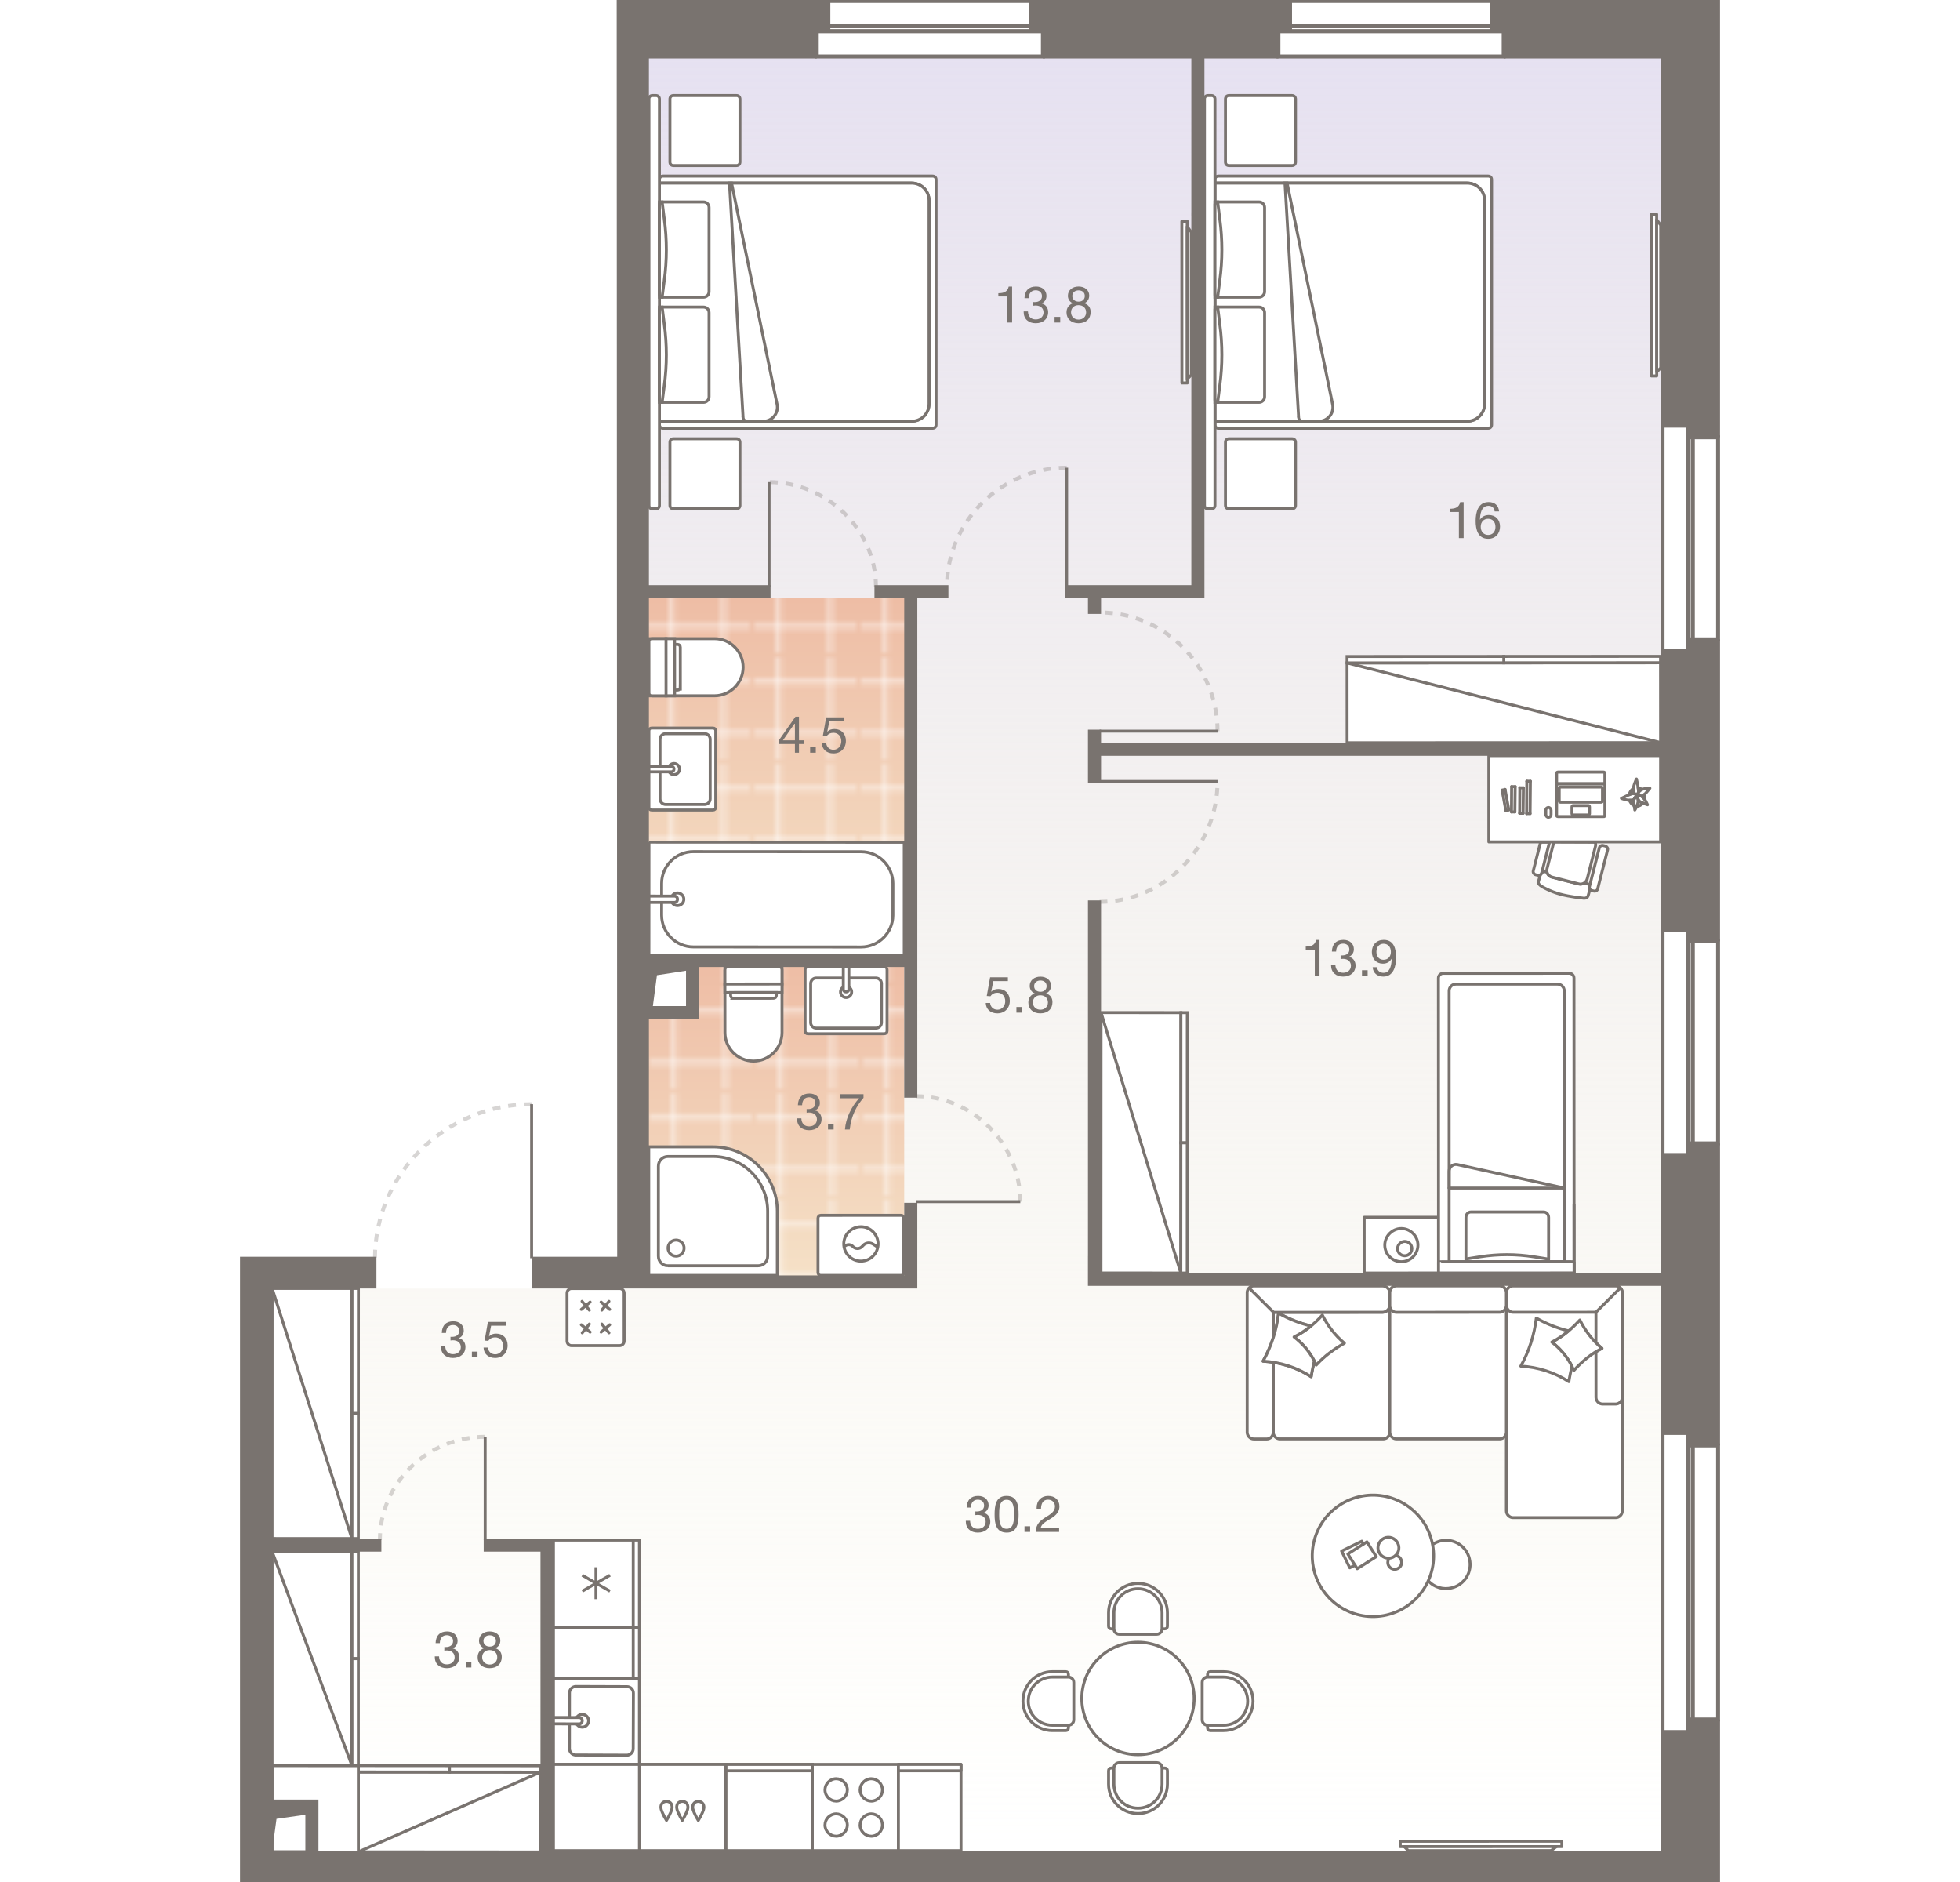 <?xml version="1.0" encoding="UTF-8"?>
<!-- DO NOT EDIT THIS, THIS FILE IS GENERATED FROM "2_11_9.original.svg" using transform-svgs.js script --><svg id="plan" xmlns="http://www.w3.org/2000/svg" xmlns:xlink="http://www.w3.org/1999/xlink" viewBox="0 0 500 480"><defs><linearGradient id="New_Gradient_Swatch_1" x1="246.51" y1="14.711" x2="246.51" y2="472.098" gradientUnits="userSpaceOnUse"><stop offset="0" stop-color="#e6e1f1"/><stop offset="1" stop-color="#f3efd7" stop-opacity="0"/></linearGradient><linearGradient id="New_Gradient_Swatch_1-2" x1="157.415" y1="256.184" x2="157.415" y2="256.296" xlink:href="#New_Gradient_Swatch_1"/><linearGradient id="linear-gradient" x1="197.833" y1="245.553" x2="197.833" y2="326.646" gradientUnits="userSpaceOnUse"><stop offset="0" stop-color="#eebda5"/><stop offset="1" stop-color="#f5e1c7"/></linearGradient><pattern id="New_Pattern" x="0" y="0" width="20.195" height="20.195" patternTransform="translate(-18097.352 -20515.293) rotate(-180) scale(1.296)" patternUnits="userSpaceOnUse" viewBox="0 0 20.195 20.195"><g><rect width="20.195" height="20.195" fill="none"/><g><line x1="20.195" y1="5.049" x2="0" y2="5.049" fill="none" stroke="#fff" stroke-width=".5"/><line x1="0" y1="15.146" x2="20.195" y2="15.146" fill="none" stroke="#fff" stroke-width=".5"/><line x1="5.049" y1="0" x2="5.049" y2="20.195" fill="none" stroke="#fff" stroke-width=".5"/><line x1="15.147" y1="20.195" x2="15.147" y2="0" fill="none" stroke="#fff" stroke-width=".5"/></g></g></pattern><linearGradient id="linear-gradient-2" x1="198.249" y1="152.578" x2="198.249" y2="243.157" xlink:href="#linear-gradient"/><pattern id="New_Pattern-2" patternTransform="translate(-18097.866 -20517.647) rotate(-180) scale(1.296)" xlink:href="#New_Pattern"/></defs><g id="Floor"><path d="m383.627,14.711h-77.145c-.01.001-.023,0-.037,0h-.073c-.011.001-.021,0-.037,0h-.073c-.01.001-.021,0-.037,0h-.073c-.01.001-.023,0-.037,0h-.073c-.011.001-.021,0-.037,0h-.073c-.01.001-.021,0-.037,0h-.075c-.011.001-.021,0-.037,0h-.073c-.01.001-.021,0-.037,0h-.073c-.01.001-.021,0-.037,0h-.073c-.011.001-.021,0-.037,0h-.073c-.01.001-.021,0-.037,0h-.073c-.01.001-.021,0-.037,0h-.073c-.011.001-.021,0-.037,0h-.073c-.01.001-.021,0-.037,0h-.073c-.01.001-.021,0-.037,0h-.073c-.011.001-.021,0-.037,0h-.073c-.01.001-.021,0-.037,0h-.073c-.01.001-.021,0-.037,0h-.075c-.011.001-.021,0-.037,0h-.073c-.011.001-.023,0-.037,0h-.073c-.01.001-.021,0-.037,0h-.073c-.011.001-.021,0-.037,0h-.073c-.011.001-.023,0-.037,0h-139.399v229.706h13.434v15.043h-13.434v69.173h-95.22v130.767h11.708v12.698h342.509V14.711h-39.991Z" fill="url(#New_Gradient_Swatch_1)"/><path d="m157.359,256.184c0,.253.252-.002,0,0h0Z" fill="url(#New_Gradient_Swatch_1-2)"/><g id="Wet_Floor"><polygon points="230.667 245.553 178.184 245.553 178.184 258.863 164.998 258.863 164.998 281.631 164.998 282.091 164.998 326.646 230.667 326.646 230.667 245.553" fill="url(#linear-gradient)"/><polygon points="230.667 245.553 178.184 245.553 178.184 258.863 164.998 258.863 164.998 281.631 164.998 282.091 164.998 326.646 230.667 326.646 230.667 245.553" fill="url(#New_Pattern)"/></g><g id="Wet_Floor-2"><polygon points="231.597 152.578 164.9 152.578 164.9 205.369 164.9 205.827 164.9 243.157 231.597 243.157 231.597 152.578" fill="url(#linear-gradient-2)"/><polygon points="231.597 152.578 164.9 152.578 164.9 205.369 164.9 205.827 164.9 243.157 231.597 243.157 231.597 152.578" fill="url(#New_Pattern-2)"/></g></g><g id="Furniture"><g id="bath"><g id="Bathroom"><g id="Sink"><path id="Vector_27" d="m181.88,206.597l-15.636.001c-.426,0-.711-.284-.711-.711l-.001-9.534-.001-9.95c0-.426.284-.711.711-.711l15.636-.001c.426,0,.711.284.711.711l.001,19.484c0,.426-.284.711-.711.711Z" fill="#fff" stroke="#79736f" stroke-width=".75"/><path id="Vector_28" d="m168.376,203.755l-.001-15.22c0-.782.64-1.421,1.421-1.421l9.95-.001c.782,0,1.421.64,1.421,1.421l.001,15.22c0,.782-.64,1.421-1.421,1.421l-9.95.001c-.782,0-1.421-.64-1.421-1.421Z" fill="#fff" stroke="#79736f" stroke-width=".75"/><circle id="Ellipse_108" cx="171.93" cy="196.145" r="1.421" fill="#fff" stroke="#79736f" stroke-width=".75"/><path id="Vector_29" d="m165.533,196.856v-1.421s5.686-0,5.686-0c.426,0,.711.284.711.711,0,.426-.284.711-.711.711l-5.686 0Z" fill="#fff" stroke="#79736f" stroke-width=".75"/></g><g id="Bath"><path id="Vector_53" d="m165.548,214.777l-.016,29.159,65.141.036v-29.159l-65.126-.036Z" fill="#fff" stroke="#79736f" stroke-width=".75"/><path id="Vector_54" d="m168.782,225.302l-.004,8.1c-.002,4.455,3.64,8.102,8.095,8.104l42.802.023c4.455.002,8.102-3.64,8.104-8.095l.004-8.1c.002-4.455-3.64-8.102-8.095-8.104l-42.802-.023c-4.455-.002-8.102,3.64-8.104,8.095Z" fill="#fff" stroke="#79736f" stroke-width=".75"/><circle id="Ellipse_109" cx="172.83" cy="229.354" r="1.62" fill="#fff" stroke="#79736f" stroke-width=".75"/><path id="Vector_55" d="m165.541,228.54l-.001,1.62,6.48.004c.486 0.0.81-.324.81-.809 0-.486-.324-.81-.809-.81l-6.48-.004Z" fill="#fff" stroke="#79736f" stroke-width=".75"/></g><g id="WC"><path id="Vector_23" d="m169.91,177.462l-.008-14.567-4.37.002.008,14.567,4.37-.002Z" fill="#fff" stroke="#79736f" stroke-width=".75"/><path id="Vector_24" d="m166.269,177.464l16.023-.009c4.006-.002,7.282-3.281,7.279-7.287-.002-4.006-3.281-7.282-7.287-7.279l-16.023.009c-.437 0-.728.292-.728.729l.007,13.11c0.0.437.292.728.729.728Z" fill="#fff" stroke="#79736f" stroke-width=".75"/><path id="Vector_25" d="m172.095,177.461l-.008-14.567-2.185.001.008,14.567,2.185-.001Z" fill="#fff" stroke="#79736f" stroke-width=".75"/><path id="Vector_26" d="m173.551,175.275l-.006-10.197c-0-.437-.292-.728-.729-.728l-.728 0.0.006,11.653.728-0c.437-0.0.728-.292.728-.729Z" fill="#fff" stroke="#79736f" stroke-width=".75"/></g></g><g id="Bathroom-2"><g id="Sink-2"><path id="Vector_27-2" d="m226.29,262.941l.001-15.636c0-.426-.284-.711-.711-.711l-9.534-.001-9.95-.001c-.426,0-.711.284-.711.711l-.001,15.636c0,.426.284.711.711.711l19.484.001c.426,0,.711-.284.711-.711Z" fill="#fff" stroke="#79736f" stroke-width=".75"/><path id="Vector_28-2" d="m223.447,249.437l-15.22-.001c-.782,0-1.421.64-1.421,1.421l-.001,9.95c0,.782.64,1.421,1.421,1.421l15.22.001c.782,0,1.421-.64,1.421-1.421l.001-9.95c0-.782-.64-1.421-1.421-1.421Z" fill="#fff" stroke="#79736f" stroke-width=".75"/><circle id="Ellipse_108-2" cx="215.837" cy="252.99" r="1.421" fill="#fff" stroke="#79736f" stroke-width=".75"/><path id="Vector_29-2" d="m216.548,246.593h-1.421s-0,5.686-0,5.686c0,.426.284.711.711.711s.711-.284.711-.711l0-5.686Z" fill="#fff" stroke="#79736f" stroke-width=".75"/></g><g id="WC-2"><path id="Vector_23-2" d="m184.926,250.971l14.567-.008-.002-4.37-14.567.008.002,4.37Z" fill="#fff" stroke="#79736f" stroke-width=".75"/><path id="Vector_24-2" d="m184.924,247.329l.009,16.023c.002,4.006,3.281,7.282,7.287,7.279,4.006-.002,7.282-3.281,7.279-7.287l-.009-16.023c-0-.437-.292-.728-.729-.728l-13.11.007c-.437 0-.728.292-.728.729Z" fill="#fff" stroke="#79736f" stroke-width=".75"/><path id="Vector_25-2" d="m184.927,253.156l14.567-.008-.001-2.185-14.567.008.001,2.185Z" fill="#fff" stroke="#79736f" stroke-width=".75"/><path id="Vector_26-2" d="m187.113,254.611l10.197-.006c.437-0.0.728-.292.728-.729l-0-.728-11.653.006 0.0.728c0.0.437.292.728.729.728Z" fill="#fff" stroke="#79736f" stroke-width=".75"/></g><g id="Wash"><path id="Vector_59" d="m229.845,309.963l-20.441.002c-.438,0-.73.292-.73.73l.001,13.871c0,.438.292.73.73.73l20.441-.002c.438,0,.73-.292.73-.73l-.001-13.871c0-.438-.292-.73-.73-.73Z" fill="#fff" stroke="#79736f" stroke-width=".75"/><g id="Vector_60"><path d="m224.005,318.14l-1.241-.803c-.803-.511-1.898-.438-2.555.292l-.365.365c-.584.584-1.606.584-2.19 0l-.146-.146c-.657-.657-1.825-.511-2.263.365m8.76-.95c0,2.409-1.971,4.38-4.38,4.381-2.409 0-4.38-1.971-4.381-4.38s1.971-4.38,4.38-4.381,4.38,1.971,4.381,4.38Z" fill="#fff"/><path d="m224.005,318.14l-1.241-.803c-.803-.511-1.898-.438-2.555.292l-.365.365c-.584.584-1.606.584-2.19 0l-.146-.146c-.657-.657-1.825-.511-2.263.365m8.76-.95c0,2.409-1.971,4.38-4.38,4.381-2.409 0-4.38-1.971-4.381-4.38s1.971-4.38,4.38-4.381,4.38,1.971,4.381,4.38Z" fill="none" stroke="#79736f" stroke-width=".75"/></g></g><g id="Shower"><path id="Vector_61" d="m165.493,325.296v-32.798h16.399c9.02,0,16.399,7.38,16.399,16.399v16.399h-32.798Z" fill="#fff" stroke="#79736f" stroke-width=".75"/><path id="Vector_62" d="m170.413,322.836c-1.394,0-2.46-1.066-2.46-2.46v-22.959c0-1.394,1.066-2.46,2.46-2.46h11.479c7.708,0,13.939,6.314,13.939,13.939v11.479c0,1.394-1.066,2.46-2.46,2.46h-22.959Z" fill="#fff" stroke="#79736f" stroke-width=".75"/><path id="Vector_63" d="m174.513,318.326c0-1.148-.902-2.05-2.05-2.05s-2.05.902-2.05,2.05.902,2.05,2.05,2.05,2.05-.902,2.05-2.05Z" fill="#fff" stroke="#79736f" stroke-width=".75"/></g></g></g><g id="kitchens"><g id="Kitchen"><rect x="163.185" y="449.936" width="22.014" height="22.151" transform="translate(635.203 286.819) rotate(90)" fill="none" stroke="#79736f" stroke-linecap="round" stroke-miterlimit="10" stroke-width=".75"/><g><g><path id="Vector_68" d="m163.117,392.803h-21.942v22.239h21.942v-22.239Z" fill="#fff" stroke="#79736f" stroke-width=".75"/><rect id="Rectangle_523" x="161.538" y="392.803" width="1.579" height="22.239" fill="#fff" stroke="#79736f" stroke-width=".75"/></g><g id="Fridge"><path id="Vector_75" d="m148.527,405.834l7.085-4.072m-7.085,0l7.085,4.072m-3.583,2.036v-8.145" fill="none" stroke="#79736f" stroke-width=".75"/></g></g><g id="Sink-3"><rect x="141.175" y="428.001" width="21.942" height="22.004" fill="#fff" stroke="#79736f" stroke-linecap="round" stroke-miterlimit="10" stroke-width=".75"/><path id="Vector_77" d="m145.263,445.976l.009-14.224c.003-.896.759-1.626,1.655-1.623l13.031.045c.896.003,1.626.739,1.623,1.635l-.049,14.224c-.003.896-.739,1.626-1.635,1.623l-13.031-.045c-.896-.003-1.607-.739-1.603-1.635Z" fill="#fff" stroke="#79736f" stroke-width=".75"/><circle id="Ellipse_108_3" cx="148.526" cy="438.875" r="1.629" fill="#fff" stroke="#79736f" stroke-width=".75"/><path id="Vector_78" d="m141.175,439.664v-1.629l6.539.023c.489.002.813.329.812.817s-.329.813-.817.812l-6.533-.023Z" fill="#fff" stroke="#79736f" stroke-width=".75"/></g><g id="Dishwasher"><rect x="163.117" y="450.004" width="21.986" height="22.014" fill="#fff" stroke="#79736f" stroke-linecap="round" stroke-linejoin="round" stroke-width=".75"/><path d="m178.14,464.274c.392-.63.741-1.286,1.042-1.964.178-.399.341-.815.376-1.25.001-.016.003-.032.003-.048.02-.337-.049-.691-.233-.978-.241-.375-.693-.575-1.137-.59v-.009c-.018-.001-.035.004-.053.004s-.035-.005-.053-.004v.009c-.444.014-.897.212-1.139.587-.185.286-.254.64-.236.977.001.016.002.032.003.048.034.435.196.851.372,1.25.299.679.646,1.337,1.036,1.967.003-.005.006-.011.009-.017.003.005.005.011.009.017Z" fill="none" stroke="#79736f" stroke-linecap="round" stroke-linejoin="round" stroke-width=".75"/><path d="m174.06,464.268c.392-.63.741-1.286,1.042-1.964.178-.399.341-.815.376-1.25.001-.016.003-.032.003-.048.02-.337-.049-.691-.233-.978-.241-.375-.693-.575-1.137-.59v-.009c-.018-.001-.035.004-.053.004s-.035-.005-.053-.004v.009c-.444.014-.897.212-1.139.587-.185.286-.254.64-.236.977.001.016.002.032.003.048.034.435.196.851.372,1.25.299.679.646,1.337,1.036,1.967.003-.005.006-.011.009-.017.003.005.005.011.009.017Z" fill="none" stroke="#79736f" stroke-linecap="round" stroke-linejoin="round" stroke-width=".75"/><path d="m170.027,464.263c.392-.63.741-1.286,1.042-1.964.178-.399.341-.815.376-1.25.001-.016.003-.032.003-.048.02-.337-.049-.691-.233-.978-.241-.375-.693-.575-1.137-.59v-.009c-.018-.001-.035.004-.053.004s-.035-.005-.053-.004v.009c-.444.014-.897.212-1.139.587-.185.286-.254.64-.236.977.001.016.002.032.003.048.034.435.196.851.372,1.25.299.679.646,1.337,1.036,1.967.003-.005.006-.011.009-.017.003.005.005.011.009.017Z" fill="none" stroke="#79736f" stroke-linecap="round" stroke-linejoin="round" stroke-width=".75"/></g><rect x="141.175" y="450.004" width="21.942" height="22.014" fill="#fff" stroke="#79736f" stroke-linecap="round" stroke-miterlimit="10" stroke-width=".75"/><g id="Oven"><path id="Vector_69" d="m207.2,450.004h21.98v22.014h-21.991l.011-22.014Z" fill="#fff" stroke="#79736f" stroke-width=".75"/><path id="Vector_70" d="m222.259,468.322c-1.548-.001-2.85-1.304-2.849-2.852.001-1.548,1.304-2.85,2.852-2.849,1.548.001,2.85,1.304,2.849,2.852-.001,1.548-1.304,2.85-2.852,2.849Z" fill="#fff" stroke="#79736f" stroke-width=".75"/><path id="Vector_71" d="m222.263,459.363c-1.548-.001-2.85-1.304-2.849-2.852.001-1.548,1.304-2.85,2.852-2.849,1.548.001,2.85,1.304,2.849,2.852-.001,1.548-1.304,2.85-2.852,2.849Z" fill="#fff" stroke="#79736f" stroke-width=".75"/><path id="Vector_72" d="m213.3,468.318c-1.548-.001-2.85-1.304-2.849-2.852.001-1.548,1.304-2.85,2.852-2.849s2.85,1.304,2.849,2.852-1.304,2.85-2.852,2.849Z" fill="#fff" stroke="#79736f" stroke-width=".75"/><path id="Vector_73" d="m213.304,459.359c-1.548-.001-2.85-1.304-2.849-2.852.001-1.548,1.304-2.85,2.852-2.849s2.85,1.304,2.849,2.852c-.001,1.548-1.304,2.85-2.852,2.849Z" fill="#fff" stroke="#79736f" stroke-width=".75"/></g><g><path id="Vector_68-2" d="m163.117,415.042h-21.942v12.959h21.942v-12.959Z" fill="#fff" stroke="#79736f" stroke-width=".75"/><rect id="Rectangle_523-2" x="161.538" y="415.042" width="1.579" height="12.959" fill="#fff" stroke="#79736f" stroke-width=".75"/></g><g><path id="Vector_68-3" d="m185.197,450.004v22.014h22.022l.004-22.014h-22.027Z" fill="#fff" stroke="#79736f" stroke-width=".75"/><rect id="Rectangle_523-3" x="185.197" y="450.004" width="22.026" height="1.634" fill="#fff" stroke="#79736f" stroke-width=".75"/></g><g><path id="Vector_68-4" d="m245.152,450.004l-.001,22.014h-15.972l.001-22.014h15.972Z" fill="#fff" stroke="#79736f" stroke-linejoin="round" stroke-width=".75"/><rect id="Rectangle_523-4" x="229.181" y="450.004" width="15.972" height="1.634" fill="#fff" stroke="#79736f" stroke-linejoin="round" stroke-width=".75"/></g></g></g><g id="sofa"><g id="Wardrobe"><path id="Vector_45" d="m137.882,451.972l-46.471-.033v20.377l46.452.033.019-20.377Z" fill="#fff" stroke="#79736f" stroke-width=".75"/><path id="Vector_46" d="m114.662,450.326l-23.25-.017v1.63l23.248.017.002-1.63Z" fill="#fff" stroke="#79736f" stroke-width=".75"/><path id="Vector_47" d="m137.884,450.342l-23.222-.017-.002,1.63,23.222.017.002-1.63Z" fill="#fff" stroke="#79736f" stroke-width=".75"/><path id="Vector_48" d="m91.411,472.316l46.471-20.343" fill="none" stroke="#79736f" stroke-width=".75"/></g><g id="Wardrobe-2"><path id="Vector_45-2" d="m343.64,169.068l79.964-.037.014,20.377-79.964.037-.014-20.377Z" fill="#fff" stroke="#79736f" stroke-width=".75"/><path id="Vector_46-2" d="m383.621,167.419l39.982-.019.001,1.63-39.982.019-.001-1.63Z" fill="#fff" stroke="#79736f" stroke-width=".75"/><path id="Vector_47-2" d="m343.639,167.438l39.982-.019.001,1.63-39.982.019-.001-1.63Z" fill="#fff" stroke="#79736f" stroke-width=".75"/><path id="Vector_48-2" d="m423.618,189.407l-79.978-20.339" fill="none" stroke="#79736f" stroke-width=".75"/></g><g id="Wardrobe-3"><path id="Vector_45-3" d="m301.235,324.692l.019-66.428-20.377-.011-.019,66.428,20.377.011Z" fill="#fff" stroke="#79736f" stroke-width=".75"/><path id="Vector_46-3" d="m302.875,291.479l.01-33.214-1.63-.001-.01,33.214,1.63.001Z" fill="#fff" stroke="#79736f" stroke-width=".75"/><path id="Vector_47-3" d="m302.865,324.693l.01-33.214-1.63-.001-.01,33.214,1.63.001Z" fill="#fff" stroke="#79736f" stroke-width=".75"/><path id="Vector_48-3" d="m280.878,258.254l20.357,66.438" fill="none" stroke="#79736f" stroke-width=".75"/></g><g id="Wardrobe-4"><path id="Vector_45-4" d="m89.779,392.419l.018-63.803-20.377-.011-.018,63.803,20.377.011Z" fill="#fff" stroke="#79736f" stroke-width=".75"/><path id="Vector_46-4" d="m91.419,360.518l.009-31.901-1.63-.001-.009,31.901,1.63.001Z" fill="#fff" stroke="#79736f" stroke-width=".75"/><path id="Vector_47-4" d="m91.41,392.42l.009-31.901-1.63-.001-.009,31.901,1.63.001Z" fill="#fff" stroke="#79736f" stroke-width=".75"/><path id="Vector_48-4" d="m69.421,328.606l20.358,63.813" fill="none" stroke="#79736f" stroke-width=".75"/></g><g id="Wardrobe-5"><path id="Vector_45-5" d="m89.788,450.312l-.009-54.559-20.363-.01-.015,54.559,20.387.01Z" fill="#fff" stroke="#79736f" stroke-width=".75"/><path id="Vector_46-5" d="m91.411,423.034v-27.279l-1.632-.001.004,27.279,1.627.001Z" fill="#fff" stroke="#79736f" stroke-width=".75"/><path id="Vector_47-5" d="m91.411,450.313v-27.279l-1.627-.001.004,27.279,1.623.001Z" fill="#fff" stroke="#79736f" stroke-width=".75"/><path id="Vector_48-5" d="m69.417,395.743l20.372,54.569" fill="none" stroke="#79736f" stroke-width=".75"/></g><g id="Wardrobe-6"><path id="Vector_45-6" d="m91.411,472.409v-22.079l-21.99-.009-.002,22.079,21.992.009Z" fill="#fff" stroke="#79736f" stroke-width=".75"/></g><g id="Kid_bed"><g id="bedside"><g><polygon points="366.965 310.466 366.965 310.559 366.97 324.685 348.011 324.693 348.006 310.474 366.965 310.466" fill="#fff" stroke="#79736f" stroke-linecap="round" stroke-linejoin="round" stroke-width=".75"/><line x1="358.344" y1="318.539" x2="359.571" y2="319.661" fill="#fff" stroke="#79736f" stroke-linecap="round" stroke-linejoin="round" stroke-width=".75"/><path d="m357.486,313.337c2.312-.001,4.232,1.917,4.233,4.229.001,2.312-1.917,4.232-4.229,4.233-2.312.001-4.232-1.917-4.233-4.229-.001-2.289,1.917-4.232,4.229-4.233" fill="#fff" stroke="#79736f" stroke-linecap="round" stroke-linejoin="round" stroke-width=".75"/><path d="m358.343,316.62c1.063-0,1.827.855,1.827,1.826 0,1.063-.855,1.827-1.826,1.827-1.063 0-1.827-.855-1.827-1.826-0-.971.878-1.827,1.826-1.827" fill="#fff" stroke="#79736f" stroke-linecap="round" stroke-linejoin="round" stroke-width=".75"/></g></g><g id="small_bed"><path d="m401.522,249.443l.029,75.229-34.581.013-.029-75.229c-0-.67.543-1.214,1.213-1.214l32.154-.013c.67-0,1.214.543,1.214,1.213Z" fill="#fff" stroke="#79736f" stroke-linecap="round" stroke-linejoin="round" stroke-width=".75"/><line x1="401.544" y1="307.26" x2="401.551" y2="324.672" fill="#fff" stroke="#79736f" stroke-linecap="round" stroke-linejoin="round" stroke-width=".75"/><path d="m369.678,250.991h29.367v69.077c0,.95-.771,1.721-1.721,1.721h-25.926c-.95,0-1.721-.771-1.721-1.721v-69.077h0Z" transform="translate(768.723 572.78) rotate(180)" fill="#fff" stroke="#79736f" stroke-linecap="round" stroke-linejoin="round" stroke-width=".75"/><g><g id="Rectangle_304"><path d="m395.056,310.544l-.008,10.719c-0.0.268-.233.536-.466.535l-10.081-.01-10.081-.01c-.233-0-.465-.268-.465-.536l.008-10.719c.001-.804.544-1.41,1.242-1.409h18.612c.698.001,1.24.626,1.24,1.431Z" fill="none" stroke="#79736f" stroke-linecap="round" stroke-linejoin="round" stroke-width=".75"/></g><path id="Rectangle_306" d="m374.188,321.064l3.413-.533c4.576-.71,9.151-.706,13.726.014l3.412.539c.155 0.0.31.179.31.358s-.155.357-.31.357l-10.236-.01-10.236-.01c-.155-0-.31-.179-.31-.358 0-.179.078-.357.233-.357Z" fill="none" stroke="#79736f" stroke-linecap="round" stroke-linejoin="round" stroke-width=".75"/></g><path d="m369.678,303.009h29.367" fill="#fff" stroke="#79736f" stroke-linecap="round" stroke-linejoin="round" stroke-width=".75"/><path d="m399.045,303.009l-27.291-5.995c-1.08-.22-2.075.611-2.076,1.705v4.29" fill="none" stroke="#79736f" stroke-linecap="round" stroke-linejoin="round" stroke-width=".75"/><path d="m401.55,321.834l.001,2.838-34.581.013-.001-2.838c0-.025.543-.046,1.214-.046l32.154-.013c.67-0,1.214.02,1.214.045Z" fill="#fff" stroke="#79736f" stroke-linecap="round" stroke-linejoin="round" stroke-width=".75"/></g></g><g id="PC_table"><g id="PC_table-2"><g id="PC_table-3"><path d="m403.612,229.031s-3.097-.289-5.657-.991c-2.56-.702-4.501-1.858-4.501-1.858-.743-.454-1.156-.826-.991-1.363l.495-1.734c.165-.124.289-.289.33-.495v-.041c.289-.206.743-.289,1.198-.165l.165.083c.165.619.619,1.073,1.239,1.239l6.813,1.734c.495.124.991,0,1.404-.248.33.041.537.083.537.083.413.124.702.33.867.619l-.041.206c-.083.248,0,.495.124.702l-.454,1.61c-.165.578-.702.784-1.528.619Z" fill="#fff" stroke="#79736f" stroke-linecap="round" stroke-linejoin="round" stroke-width=".75"/><path d="m404.892,224.159c-.248.95-1.198,1.528-2.147,1.28l-6.813-1.734c-.95-.248-1.528-1.197-1.28-2.147l1.734-6.813,10.529.041c.165.33.165.702.083,1.073l-2.106,8.341" fill="#fff" stroke="#79736f" stroke-linecap="round" stroke-linejoin="round" stroke-width=".75"/><path d="m406.584,227.256l-.537-.124c-.413-.124-.702-.578-.578-.991l2.519-9.909c.124-.413.578-.702.991-.578l.537.124c.413.124.702.578.578.991l-2.519,9.909c-.083.413-.537.702-.991.578Z" fill="#fff" stroke="#79736f" stroke-linecap="round" stroke-linejoin="round" stroke-width=".75"/><path d="m392.257,223.209l-.537-.124c-.413-.124-.702-.578-.578-.991l1.858-7.308h2.271s-1.982,7.845-1.982,7.845c-.124.413-.537.702-1.032.578Z" fill="#fff" stroke="#79736f" stroke-linecap="round" stroke-linejoin="round" stroke-width=".75"/><polyline points="423.581 192.722 379.804 192.722 379.804 214.722 423.618 214.722 423.618 192.722" fill="#fff" stroke="#79736f" stroke-linecap="round" stroke-linejoin="round" stroke-width=".75"/><path d="m416.818,204.081c-.114.456.228,2.508.228,2.508,0,0,.874-1.33.874-2.318s-.532-1.216-.532-1.216c0,0-.494.494-.57,1.026Z" fill="none" stroke="#79736f" stroke-linecap="round" stroke-linejoin="round" stroke-width=".75"/><path d="m417.768,203.093c.152-.114.57-.266,1.102.038.038,0,.076,0,.114-.038.456-.228,1.9-2.052,1.9-2.052,0,0-1.71-.076-2.508.608-.798.646-.608,1.444-.608,1.444Z" fill="none" stroke="#79736f" stroke-linecap="round" stroke-linejoin="round" stroke-width=".75"/><path d="m415.64,202.637c.114-.684.532-1.216,1.064-1.558-.038.266-.076.532-.038.76,0,.19.038.38.114.494h-.266c-.228.038-.532.152-.874.304Zm2.242-1.748c.342.076.646.228.912.456-.152.076-.304.152-.418.266-.152.152-.304.266-.38.418v-.114c0-.228-.038-.608-.114-1.026Zm-.152,1.824v.076s-.038,0-.038,0l.038-.076Zm-.912,1.254c0,.038,0,.076-.038.076-.038.228.038.874.114,1.444-.57-.228-.988-.76-1.216-1.406.342.038.684,0,.95-.076.076,0,.152,0,.19-.038Zm2.698-1.368c.038.19.076.418.076.646,0,.19-.038.38-.076.57-.19-.266-.418-.494-.684-.684.038,0,.076-.038.114-.038.152-.076.342-.304.57-.494Zm-.418,2.204c-.38.494-.912.836-1.52.836.19-.418.38-.95.38-1.368v-.266c.076.114.152.266.228.342.114.114.532.266.912.456Z" fill="none" stroke="#79736f" stroke-linecap="round" stroke-linejoin="round" stroke-width=".75"/><path d="m417.73,202.751l.038-.038c0-.152.076-.418.228-.684v-.114c.076-.646-.532-3.23-.532-3.23,0,0-.95,1.9-.836,3.154.038.19.076.342.114.494.342.114.798.304.988.418Z" fill="none" stroke="#79736f" stroke-linecap="round" stroke-linejoin="round" stroke-width=".75"/><path d="m417.768,203.093s-.038-.114-.038-.266c-.19-.152-.798-.456-1.254-.418-.57.076-2.85,1.216-2.85,1.216,0,0,1.862.76,3.002.418.076-.038.152-.038.19-.076.152-.418.57-.912.57-.912,0,0,.152.038.266.228-.038-.076-.038-.114-.038-.114,0,0,.076-.038.152-.076Z" fill="none" stroke="#79736f" stroke-linecap="round" stroke-linejoin="round" stroke-width=".75"/><path d="m417.654,203.321c.114.114.19.342.228.684.076.152.152.266.228.342.38.304,2.166.912,2.166.912,0,0-.646-1.672-1.444-2.128-.76-.456-1.254.038-1.254.038,0,0,.076.076.076.152Z" fill="none" stroke="#79736f" stroke-linecap="round" stroke-linejoin="round" stroke-width=".75"/><rect x="394.331" y="205.95" width="1.348" height="2.496" rx=".674" ry=".674" fill="#fff" stroke="#79736f" stroke-linecap="round" stroke-linejoin="round" stroke-width=".75"/><path d="m409.101,199.864h-11.702c-.153,0-.305-.102-.305-.305v-2.34c0-.153.102-.305.305-.305h11.702c.153,0,.305.102.305.305v2.34c0,.203-.102.356-.305.305Z" fill="none" stroke="#79736f" stroke-linecap="round" stroke-linejoin="round" stroke-width=".75"/><path d="m408.49,204.596h-10.43c-.153,0-.305-.102-.305-.305v-3.256c0-.153.102-.305.305-.305h10.43c.152,0,.305.102.305.305v3.256c0,.153-.153.305-.305.305Z" fill="none" stroke="#79736f" stroke-linecap="round" stroke-linejoin="round" stroke-width=".75"/><path d="m405.183,207.852h-3.867c-.153,0-.305-.102-.305-.305v-1.781c0-.153.102-.305.305-.305h3.867c.153,0,.305.102.305.305v1.781c0,.153-.153.305-.305.305Z" fill="none" stroke="#79736f" stroke-linecap="round" stroke-linejoin="round" stroke-width=".75"/><path d="m409.101,208.259h-11.702c-.153,0-.305-.102-.305-.305v-7.733c0-.153.102-.305.305-.305h11.702c.153,0,.305.102.305.305v7.733c0,.203-.102.356-.305.305Z" fill="none" stroke="#79736f" stroke-linecap="round" stroke-linejoin="round" stroke-width=".75"/><line x1="383.184" y1="201.535" x2="384.134" y2="206.665" fill="none" stroke="#79736f" stroke-linecap="round" stroke-linejoin="round" stroke-width=".75"/><line x1="386.528" y1="200.623" x2="385.616" y2="200.623" fill="none" stroke="#79736f" stroke-linecap="round" stroke-linejoin="round" stroke-width=".75"/><line x1="386.452" y1="207.083" x2="386.528" y2="200.623" fill="none" stroke="#79736f" stroke-linecap="round" stroke-linejoin="round" stroke-width=".75"/><line x1="385.616" y1="200.623" x2="385.578" y2="207.083" fill="none" stroke="#79736f" stroke-linecap="round" stroke-linejoin="round" stroke-width=".75"/><line x1="384.134" y1="206.703" x2="384.894" y2="206.551" fill="none" stroke="#79736f" stroke-linecap="round" stroke-linejoin="round" stroke-width=".75"/><line x1="385.578" y1="207.083" x2="386.452" y2="207.083" fill="none" stroke="#79736f" stroke-linecap="round" stroke-linejoin="round" stroke-width=".75"/><line x1="384.894" y1="206.551" x2="383.944" y2="201.345" fill="none" stroke="#79736f" stroke-linecap="round" stroke-linejoin="round" stroke-width=".75"/><line x1="383.944" y1="201.345" x2="383.184" y2="201.535" fill="none" stroke="#79736f" stroke-linecap="round" stroke-linejoin="round" stroke-width=".75"/><line x1="388.618" y1="200.927" x2="387.706" y2="200.927" fill="none" stroke="#79736f" stroke-linecap="round" stroke-linejoin="round" stroke-width=".75"/><line x1="388.543" y1="207.425" x2="388.618" y2="200.927" fill="none" stroke="#79736f" stroke-linecap="round" stroke-linejoin="round" stroke-width=".75"/><line x1="387.706" y1="200.927" x2="387.668" y2="207.425" fill="none" stroke="#79736f" stroke-linecap="round" stroke-linejoin="round" stroke-width=".75"/><line x1="387.668" y1="207.425" x2="388.543" y2="207.425" fill="none" stroke="#79736f" stroke-linecap="round" stroke-linejoin="round" stroke-width=".75"/><line x1="390.405" y1="199.254" x2="389.493" y2="199.254" fill="none" stroke="#79736f" stroke-linecap="round" stroke-linejoin="round" stroke-width=".75"/><line x1="390.329" y1="207.501" x2="390.405" y2="199.254" fill="none" stroke="#79736f" stroke-linecap="round" stroke-linejoin="round" stroke-width=".75"/><line x1="389.493" y1="199.254" x2="389.455" y2="207.501" fill="none" stroke="#79736f" stroke-linecap="round" stroke-linejoin="round" stroke-width=".75"/><line x1="389.455" y1="207.501" x2="390.329" y2="207.501" fill="none" stroke="#79736f" stroke-linecap="round" stroke-linejoin="round" stroke-width=".75"/></g></g></g><g id="Small_table"><g><path d="m364.503,403.353c1.485,1.516,3.665,2.146,5.781,1.64,3.316-.759,5.368-4.076,4.577-7.393-.759-3.316-4.076-5.368-7.393-4.577-.632.158-1.263.411-1.8.759" fill="#fff" stroke="#79736f" stroke-linecap="round" stroke-linejoin="round" stroke-width=".75"/><path d="m353.762,411.888c-8.323,1.947-16.649-3.233-18.596-11.556-1.947-8.323,3.233-16.649,11.556-18.596,8.323-1.947,16.649,3.233,18.596,11.556,1.947,8.323-3.233,16.649-11.556,18.596" fill="#fff" stroke="#79736f" stroke-linecap="round" stroke-linejoin="round" stroke-width=".75"/><polyline points="347.737 393.86 347.412 393.082 342.246 395.601 344.335 399.873 345.659 399.21" fill="none" stroke="#79736f" stroke-linecap="round" stroke-linejoin="round" stroke-width=".75"/><rect x="344.583" y="394.443" width="5.761" height="4.466" transform="translate(-158.308 247.419) rotate(-32.342)" fill="none" stroke="#79736f" stroke-linecap="round" stroke-linejoin="round" stroke-width=".75"/><path d="m354.8,397.352c-1.391.332-2.849-.529-3.213-1.986-.332-1.391.529-2.849,1.986-3.213,1.391-.332,2.849.529,3.213,1.986.365,1.457-.529,2.882-1.986,3.213" fill="none" stroke="#79736f" stroke-linecap="round" stroke-linejoin="round" stroke-width=".75"/><path d="m354.369,397.451c-.298.398-.397.961-.297,1.424.199.927,1.16,1.556,2.12,1.324.96-.232,1.556-1.16,1.324-2.12-.166-.696-.762-1.258-1.458-1.357" fill="none" stroke="#79736f" stroke-linecap="round" stroke-linejoin="round" stroke-width=".75"/></g></g><g id="Table"><g id="Seat"><path id="Rectangle_518" d="m308.049,427.045c0-.409.273-.682.682-.682h3.413c4.163,0,7.508,3.344,7.508,7.508h0c0,4.163-3.344,7.508-7.508,7.508h-3.413c-.409,0-.682-.273-.682-.682v-13.65Z" fill="#fff" stroke="#79736f" stroke-linecap="round" stroke-linejoin="round" stroke-width=".75"/><path id="Rectangle_517" d="m306.684,429.093c0-.751.614-1.365,1.365-1.365h4.095c3.413,0,6.143,2.73,6.143,6.143h0c0,3.413-2.73,6.143-6.143,6.143h-4.095c-.751,0-1.365-.614-1.365-1.365v-9.555Z" fill="#fff" stroke="#79736f" stroke-linecap="round" stroke-linejoin="round" stroke-width=".75"/></g><g id="Seat_2"><path id="Rectangle_518_2" d="m283.478,415.442c-.409,0-.682-.273-.682-.682v-3.413c0-4.163,3.344-7.508,7.508-7.508h0c4.163,0,7.508,3.344,7.508,7.508v3.413c0,.409-.273.682-.682.682h-13.65Z" fill="#fff" stroke="#79736f" stroke-linecap="round" stroke-linejoin="round" stroke-width=".75"/><path id="Rectangle_517_2" d="m285.526,416.807c-.751,0-1.365-.614-1.365-1.365v-4.095c0-3.413,2.73-6.143,6.143-6.143h0c3.413,0,6.143,2.73,6.143,6.143v4.095c0,.751-.614,1.365-1.365,1.365h-9.555Z" fill="#fff" stroke="#79736f" stroke-linecap="round" stroke-linejoin="round" stroke-width=".75"/></g><g id="Seat_3"><path id="Rectangle_518_3" d="m272.558,440.695c0,.409-.273.682-.682.682h-3.413c-4.163,0-7.508-3.344-7.508-7.508h0c0-4.163,3.344-7.508,7.508-7.508h3.413c.409,0,.682.273.682.682v13.65Z" fill="#fff" stroke="#79736f" stroke-linecap="round" stroke-linejoin="round" stroke-width=".75"/><path id="Rectangle_517_3" d="m273.923,438.648c0,.751-.614,1.365-1.365,1.365h-4.095c-3.413,0-6.143-2.73-6.143-6.143h0c0-3.413,2.73-6.143,6.143-6.143h4.095c.751,0,1.365.614,1.365,1.365v9.555Z" fill="#fff" stroke="#79736f" stroke-linecap="round" stroke-linejoin="round" stroke-width=".75"/></g><g id="Seat_4"><path id="Rectangle_518_4" d="m283.478,450.933c-.409,0-.682.273-.682.682v3.413c0,4.163,3.344,7.508,7.508,7.508h0c4.163,0,7.508-3.344,7.508-7.508v-3.413c0-.409-.273-.682-.682-.682h-13.65Z" fill="#fff" stroke="#79736f" stroke-linecap="round" stroke-linejoin="round" stroke-width=".75"/><path id="Rectangle_517_4" d="m285.526,449.568c-.751,0-1.365.614-1.365,1.365v4.095c0,3.413,2.73,6.143,6.143,6.143h0c3.413,0,6.143-2.73,6.143-6.143v-4.095c0-.751-.614-1.365-1.365-1.365h-9.555Z" fill="#fff" stroke="#79736f" stroke-linecap="round" stroke-linejoin="round" stroke-width=".75"/></g><path id="Vector_34" d="m290.303,447.521c7.917,0,14.333-6.416,14.333-14.333s-6.416-14.333-14.333-14.333-14.333,6.416-14.333,14.333,6.416,14.333,14.333,14.333Z" fill="#fff" stroke="#79736f" stroke-linecap="round" stroke-linejoin="round" stroke-width=".75"/></g><g id="TV"><g id="TV-2"><path id="Vector_30" d="m357.206,469.615l.001,1.374,41.221-.018-.001-1.374-41.221.018Z" fill="#fff" stroke="#79736f" stroke-linecap="round" stroke-linejoin="round" stroke-width=".75"/><path id="Vector_31" d="m359.269,472.018l-1.031-1.03,38.817-.017-1.374,1.031-36.412.016Z" fill="#fff" stroke="#79736f" stroke-linecap="round" stroke-linejoin="round" stroke-width=".75"/></g></g><g id="TV-3"><g id="TV-4"><path id="Vector_30-2" d="m421.258,95.886l1.374-.001-.018-41.221-1.374.001.018,41.221Z" fill="#fff" stroke="#79736f" stroke-linecap="round" stroke-linejoin="round" stroke-width=".75"/><path id="Vector_31-2" d="m423.661,93.824l-1.03,1.031-.017-38.817,1.031,1.374.016,36.412Z" fill="#fff" stroke="#79736f" stroke-linecap="round" stroke-linejoin="round" stroke-width=".75"/></g></g><g id="TV-5"><g id="TV-6"><path id="Vector_30-3" d="m301.512,97.681l1.374-.001-.018-41.221-1.374.001.018,41.221Z" fill="#fff" stroke="#79736f" stroke-linecap="round" stroke-linejoin="round" stroke-width=".75"/><path id="Vector_31-3" d="m303.916,95.619l-1.03,1.031-.017-38.817,1.031,1.374.016,36.412Z" fill="#fff" stroke="#79736f" stroke-linecap="round" stroke-linejoin="round" stroke-width=".75"/></g></g><g id="Ottoman"><g><path d="m158.054,343.2c.654-0,1.167-.514,1.167-1.168l-.005-12.233c-0-.654-.514-1.167-1.168-1.167l-12.233.005c-.654 0-1.167.514-1.167,1.168l.005,12.233c0.0.654.514,1.167,1.168,1.167l12.233-.005Z" fill="#fff" stroke="#79736f" stroke-linecap="round" stroke-linejoin="round" stroke-width=".75"/><g id="Pouf_3"><g><g><line x1="148.478" y1="331.905" x2="150.346" y2="334.145" fill="#fff" stroke="#79736f" stroke-linecap="round" stroke-linejoin="round" stroke-width=".75"/><line x1="150.532" y1="332.091" x2="148.292" y2="333.959" fill="#fff" stroke="#79736f" stroke-linecap="round" stroke-linejoin="round" stroke-width=".75"/></g><g><line x1="148.294" y1="337.881" x2="150.536" y2="339.748" fill="#fff" stroke="#79736f" stroke-linecap="round" stroke-linejoin="round" stroke-width=".75"/><line x1="150.348" y1="337.694" x2="148.528" y2="339.935" fill="#fff" stroke="#79736f" stroke-linecap="round" stroke-linejoin="round" stroke-width=".75"/></g><g><line x1="155.341" y1="331.902" x2="153.521" y2="334.144" fill="#fff" stroke="#79736f" stroke-linecap="round" stroke-linejoin="round" stroke-width=".75"/><line x1="153.334" y1="332.09" x2="155.529" y2="333.956" fill="#fff" stroke="#79736f" stroke-linecap="round" stroke-linejoin="round" stroke-width=".75"/></g><g><line x1="155.531" y1="337.878" x2="153.337" y2="339.747" fill="#fff" stroke="#79736f" stroke-linecap="round" stroke-linejoin="round" stroke-width=".75"/><line x1="153.523" y1="337.692" x2="155.345" y2="339.933" fill="#fff" stroke="#79736f" stroke-linecap="round" stroke-linejoin="round" stroke-width=".75"/></g></g></g></g></g><g id="sofa-2"><path d="m413.843,385.408c0.0.88-.781,1.663-1.661,1.663h-26.19s-.031,0-.031,0c-.88 0-1.678-.803-1.679-1.683v-55.724s0-.032,0-.032c-0-.88.806-1.667,1.687-1.667h26.221c.88-0,1.653.806,1.653,1.687l.036,55.724-.036.031Z" fill="#fff" stroke="#79736f" stroke-linecap="round" stroke-linejoin="round" stroke-width=".75"/><path d="m413.843,329.653v26.787c0.0.88-.792,1.668-1.673,1.668h-3.364c-.88 0-1.667-.785-1.667-1.665l-.005-11.664h-.001v-.005c.498-.306.997-.611,1.526-.876-.536-.45-1.04-.932-1.526-1.431l-.002-7.78-21.16.008h-.031c-.88 0-1.658-.911-1.658-1.791v-3.238s0-.032,0-.032c-0-.88.806-1.667,1.687-1.667h26.221c.88-0,1.653.806,1.653,1.687h0Z" fill="#fff" stroke="#79736f" stroke-linecap="round" stroke-linejoin="round" stroke-width=".75"/><path d="m354.538,332.903c0.0.943-.889,1.792-1.884,1.793l-27.852.01v6.489c.654-2.03,1.118-4.131,1.367-6.272-.01-.005-.02-.01-.029-.015h.031c-.001.005-.002.01-.002.015,2.57,1.468,5.327,2.563,8.178,3.251l.008.073c-1.306,1.055-2.705,1.976-4.235,2.742,2.141,1.646,3.923,3.711,5.136,6.112l.006.064c-.282,1.289-.596,2.673-.784,3.962h0c-2.919-1.885-6.242-3.134-9.675-3.675v17.877c0.0.88.802,1.661,1.683,1.661h26.41c.88-0,1.644-.792,1.643-1.672v-32.413" fill="#fff" stroke="#79736f" stroke-linecap="round" stroke-linejoin="round" stroke-width=".75"/><path d="m352.654,334.695l-27.852.01v6.489c-.67,2.08-1.54,4.084-2.588,5.976.867.044,1.73.146,2.588.282v.036s0,17.853,0,17.853c0.0.88-.725,1.668-1.605,1.668h-3.379c-.88-0-1.661-.812-1.661-1.692v-.031s0-35.652,0-35.652c0-.88.796-1.666,1.676-1.666h32.818c.995-0,1.887.818,1.887,1.698v3.238c0.0.943-.889,1.792-1.884,1.793Z" fill="#fff" stroke="#79736f" stroke-linecap="round" stroke-linejoin="round" stroke-width=".75"/><line x1="318.718" y1="328.558" x2="324.803" y2="334.624" fill="#fff" stroke="#79736f" stroke-linecap="round" stroke-linejoin="round" stroke-width=".75"/><line x1="354.539" y1="365.328" x2="354.539" y2="333.04" fill="#fff" stroke="#79736f" stroke-linecap="round" stroke-linejoin="round" stroke-width=".75"/><path d="m382.62,366.988h-26.41c-.88 0-1.671-.78-1.671-1.661v-32.288s0-2.115,0-2.115v-1.281c-0-.88.776-1.678,1.656-1.679h26.41c.88-0,1.677.818,1.677,1.698v1.261s0,1.977,0,1.977v32.414c0.0.88-.782,1.672-1.662,1.672Z" fill="#fff" stroke="#79736f" stroke-linecap="round" stroke-linejoin="round" stroke-width=".75"/><path d="m382.607,334.695l-26.41.01c-.88 0-1.658-.785-1.659-1.666v-3.396c-0-.88.776-1.678,1.656-1.679h26.41c.88-0,1.677.818,1.677,1.698v3.238c0.0.943-.794,1.792-1.675,1.793Z" fill="#fff" stroke="#79736f" stroke-linecap="round" stroke-linejoin="round" stroke-width=".75"/><path d="m337.333,335.405c1.385,2.766,3.272,5.202,5.631,7.182-2.672,1.479-5.139,3.319-7.213,5.583-1.196-2.861-3.178-5.296-5.631-7.182,2.766-1.385,5.139-3.225,7.213-5.583Z" fill="#fff" stroke="#79736f" stroke-linecap="round" stroke-linejoin="round" stroke-width=".75"/><g><path d="m326.172,334.906c-.001.005-.002.01-.002.015-.01-.005-.02-.01-.029-.015h.031Z" fill="#fff" stroke="#79736f" stroke-linecap="round" stroke-linejoin="round" stroke-width=".75"/><path d="m330.12,340.988c2.141,1.646,3.923,3.711,5.136,6.112l.006.064c-.282,1.289-.596,2.673-.784,3.962h0c-3.648-2.357-7.924-3.738-12.263-3.957,2.071-3.738,3.452-7.915,3.955-12.248,2.57,1.468,5.327,2.563,8.178,3.251l.007.073c-1.306,1.055-2.705,1.976-4.235,2.742Z" fill="#fff" stroke="#79736f" stroke-linecap="round" stroke-linejoin="round" stroke-width=".75"/></g><line x1="407.131" y1="334.686" x2="413.272" y2="328.539" fill="#fff" stroke="#79736f" stroke-linecap="round" stroke-linejoin="round" stroke-width=".75"/><path d="m401.493,349.528c-1.196-2.861-3.178-5.344-5.631-7.229,2.766-1.385,5.092-3.366,7.166-5.631,1.385,2.766,3.272,5.249,5.631,7.229-2.766,1.385-5.092,3.366-7.166,5.631Z" fill="#fff" stroke="#79736f" stroke-linecap="round" stroke-linejoin="round" stroke-width=".75"/><path d="m395.862,342.299c2.141,1.646,3.923,3.747,5.137,6.157-.281,1.281-.592,2.653-.778,3.933-3.648-2.357-7.925-3.738-12.263-3.957,2.074-3.742,3.455-7.924,3.957-12.263,2.579,1.477,5.346,2.576,8.207,3.267l.001.012c-1.308,1.097-2.709,2.075-4.26,2.851Z" fill="#fff" stroke="#79736f" stroke-linecap="round" stroke-linejoin="round" stroke-width=".75"/></g><g id="Bed"><g id="Vector_64"><path d="m310.832,44.913h68.782c.536,0,.893.357.893.893v62.529c0,.536-.357.893-.893.893h-68.782c-.536,0-.893-.357-.893-.893v-62.529c0-.536.357-.893.893-.893Z" fill="#fff" stroke="#79736f" stroke-width=".75"/></g><g id="Vector_65"><path d="m309.939,46.699h64.316c2.501,0,4.466,1.965,4.466,4.466v51.81c0,2.501-1.965,4.466-4.466,4.466h-64.316s0-60.743,0-60.743Z" fill="#fff" stroke="#79736f" stroke-width=".75"/><path d="m309.939,46.699h64.316c2.501,0,4.466,1.965,4.466,4.466v51.81c0,2.501-1.965,4.466-4.466,4.466h-64.316s0-60.743,0-60.743Z" fill="#fff" stroke="#79736f" stroke-width=".75"/></g><g id="Rectangle_300"><path d="m329.591,111.908h-16.079c-.536,0-.893.357-.893.893v16.079c0,.536.357.893.893.893h16.079c.536,0,.893-.357.893-.893v-16.079c0-.536-.357-.893-.893-.893Z" fill="#fff" stroke="#79736f" stroke-width=".75"/></g><g id="Rectangle_301"><path d="m329.591,24.367h-16.079c-.536,0-.893.357-.893.893v16.079c0,.536.357.893.893.893h16.079c.536,0,.893-.357.893-.893v-16.079c0-.536-.357-.893-.893-.893Z" fill="#fff" stroke="#79736f" stroke-width=".75"/></g><path id="Vector_317" d="m331.288,106.638l-3.484-59.939h.536s11.613,56.455,11.613,56.455c.447,2.233-1.251,4.288-3.484,4.288h-4.109c-.625,0-.983-.357-1.072-.804Z" fill="#fff" stroke="#79736f" stroke-width=".75"/><path id="Rectangle_302" d="m309.046,24.367h-.893c-.536,0-.893.357-.893.893v103.62c0,.536.357.893.893.893h.893c.536,0,.893-.357.893-.893V25.26c0-.536-.357-.893-.893-.893Z" fill="#fff" stroke="#79736f" stroke-width=".75"/><g><g id="Rectangle_307"><path d="m321.169,78.321h-10.719c-.268,0-.511.268-.511.536v23.225c0,.268.243.536.511.536h10.719c.804,0,1.429-.625,1.429-1.429v-21.439c0-.804-.625-1.429-1.429-1.429Z" fill="#fff" stroke="#79736f" stroke-width=".75"/></g><path id="Rectangle_308" d="m310.629,102.618l.536-4.198c.715-5.27.715-10.541,0-15.811l-.536-4.288h-.69s0,24.297,0,24.297h.69Z" fill="#fff" stroke="#79736f" stroke-width=".75"/></g><g><g id="Rectangle_307-2"><path d="m321.169,51.504h-10.719c-.268,0-.511.268-.511.536v23.225c0,.268.243.536.511.536h10.719c.804,0,1.429-.625,1.429-1.429v-21.439c0-.804-.625-1.429-1.429-1.429Z" fill="#fff" stroke="#79736f" stroke-width=".75"/></g><path id="Rectangle_308-2" d="m310.629,75.801l.536-4.198c.715-5.27.715-10.541,0-15.811l-.536-4.288h-.69s0,24.297,0,24.297h.69Z" fill="#fff" stroke="#79736f" stroke-width=".75"/></g></g><g id="Bed-2"><g id="Vector_64-2"><path d="m169.114,44.913h68.782c.536,0,.893.357.893.893v62.529c0,.536-.357.893-.893.893h-68.782c-.536,0-.893-.357-.893-.893v-62.529c0-.536.357-.893.893-.893Z" fill="#fff" stroke="#79736f" stroke-width=".75"/></g><g id="Vector_65-2"><path d="m168.221,46.699h64.316c2.501,0,4.466,1.965,4.466,4.466v51.81c0,2.501-1.965,4.466-4.466,4.466h-64.316s0-60.743,0-60.743Z" fill="#fff" stroke="#79736f" stroke-width=".75"/><path d="m168.221,46.699h64.316c2.501,0,4.466,1.965,4.466,4.466v51.81c0,2.501-1.965,4.466-4.466,4.466h-64.316s0-60.743,0-60.743Z" fill="#fff" stroke="#79736f" stroke-width=".75"/></g><g id="Rectangle_300-2"><path d="m187.873,111.908h-16.079c-.536,0-.893.357-.893.893v16.079c0,.536.357.893.893.893h16.079c.536,0,.893-.357.893-.893v-16.079c0-.536-.357-.893-.893-.893Z" fill="#fff" stroke="#79736f" stroke-width=".75"/></g><g id="Rectangle_301-2"><path d="m187.873,24.367h-16.079c-.536,0-.893.357-.893.893v16.079c0,.536.357.893.893.893h16.079c.536,0,.893-.357.893-.893v-16.079c0-.536-.357-.893-.893-.893Z" fill="#fff" stroke="#79736f" stroke-width=".75"/></g><path id="Vector_317-2" d="m189.571,106.638l-3.484-59.939h.536s11.613,56.455,11.613,56.455c.447,2.233-1.251,4.288-3.484,4.288h-4.109c-.625,0-.983-.357-1.072-.804Z" fill="#fff" stroke="#79736f" stroke-width=".75"/><path id="Rectangle_302-2" d="m167.328,24.367h-.893c-.536,0-.893.357-.893.893v103.62c0,.536.357.893.893.893h.893c.536,0,.893-.357.893-.893V25.26c0-.536-.357-.893-.893-.893Z" fill="#fff" stroke="#79736f" stroke-width=".75"/><g><g id="Rectangle_307-3"><path d="m179.451,78.321h-10.719c-.268,0-.511.268-.511.536v23.225c0,.268.243.536.511.536h10.719c.804,0,1.429-.625,1.429-1.429v-21.439c0-.804-.625-1.429-1.429-1.429Z" fill="#fff" stroke="#79736f" stroke-width=".75"/></g><path id="Rectangle_308-3" d="m168.911,102.618l.536-4.198c.715-5.27.715-10.541,0-15.811l-.536-4.288h-.69s0,24.297,0,24.297h.69Z" fill="#fff" stroke="#79736f" stroke-width=".75"/></g><g><g id="Rectangle_307-4"><path d="m179.451,51.504h-10.719c-.268,0-.511.268-.511.536v23.225c0,.268.243.536.511.536h10.719c.804,0,1.429-.625,1.429-1.429v-21.439c0-.804-.625-1.429-1.429-1.429Z" fill="#fff" stroke="#79736f" stroke-width=".75"/></g><path id="Rectangle_308-4" d="m168.911,75.801l.536-4.198c.715-5.27.715-10.541,0-15.811l-.536-4.288h-.69s0,24.297,0,24.297h.69Z" fill="#fff" stroke="#79736f" stroke-width=".75"/></g></g></g></g><g id="Windows"><g id="Window"><g id="LINE"><line x1="79.961" y1="472.405" x2="68.943" y2="472.405" fill="none" stroke="#79736f" stroke-miterlimit="10"/></g><g id="LINE-2"><line x1="424.077" y1="192.374" x2="424.077" y2="189.803" fill="none" stroke="#79736f" stroke-miterlimit="10"/></g><g id="LINE-3"><line x1="306.556" y1="54.654" x2="303.985" y2="54.654" fill="none" stroke="#79736f" stroke-miterlimit="10"/></g><g id="LINE-4"><line x1="68.943" y1="472.405" x2="68.943" y2="471.487" fill="none" stroke="#79736f" stroke-miterlimit="10"/></g><g id="LINE-5"><line x1="68.943" y1="462.305" x2="68.943" y2="461.387" fill="none" stroke="#79736f" stroke-miterlimit="10"/></g></g><g id="Window-2"><rect x="211.321" y="6.684" width="51.761" height="1.287" fill="#fff" stroke="#79736f"/><rect x="208.361" y="7.972" width="57.681" height="6.434" fill="#fff" stroke="#79736f"/><rect x="211.321" y=".25" width="51.761" height="6.434" fill="#fff" stroke="#79736f"/></g><g id="Window-3"><rect x="329.096" y="6.684" width="51.527" height="1.287" fill="#fff" stroke="#79736f"/><rect x="326.136" y="7.972" width="57.448" height="6.434" fill="#fff" stroke="#79736f"/><rect x="329.096" y=".25" width="51.527" height="6.434" fill="#fff" stroke="#79736f"/></g><g id="Window-4"><rect x="430.555" y="111.532" width="1.287" height="51.527" fill="#fff" stroke="#79736f"/><rect x="424.12" y="108.572" width="6.434" height="57.448" fill="#fff" stroke="#79736f"/><rect x="431.842" y="111.532" width="6.434" height="51.527" fill="#fff" stroke="#79736f"/></g><g id="Window-5"><rect x="430.555" y="240.093" width="1.287" height="51.527" fill="#fff" stroke="#79736f"/><rect x="424.12" y="237.133" width="6.434" height="57.448" fill="#fff" stroke="#79736f"/><rect x="431.842" y="240.093" width="6.434" height="51.527" fill="#fff" stroke="#79736f"/></g><g id="Window-6"><rect x="430.555" y="368.654" width="1.287" height="69.893" fill="#fff" stroke="#79736f"/><rect x="424.12" y="365.481" width="6.434" height="76.268" fill="#fff" stroke="#79736f"/><rect x="431.842" y="368.654" width="6.434" height="69.893" fill="#fff" stroke="#79736f"/></g></g><g id="Doors"><g id="LINE-6"><line x1="135.612" y1="320.913" x2="135.612" y2="281.617" fill="none" stroke="#79736f" stroke-linejoin="round" stroke-width=".75"/></g><path d="m135.612,281.617s-0,0,0-0" fill="none" isolation="isolate" opacity=".3" stroke="#79736f" stroke-dasharray="0 0 2 2"/><path d="m135.612,281.616c-21.703,0-39.961,17.593-39.961,39.296" fill="none" isolation="isolate" opacity=".3" stroke="#79736f" stroke-dasharray="0 0 2 2"/><g id="LINE-7"><line x1="272.103" y1="149.613" x2="272.103" y2="119.291" fill="none" stroke="#79736f" stroke-linejoin="round" stroke-width=".75"/></g><path d="m272.103,119.291s-0,0,0-0" fill="none" isolation="isolate" opacity=".3" stroke="#79736f" stroke-dasharray="0 0 2 2"/><path d="m272.103,119.291c-16.632,0-30.536,13.69-30.536,30.322" fill="none" isolation="isolate" opacity=".3" stroke="#79736f" stroke-dasharray="0 0 2 2"/><g id="LINE-8"><line x1="123.761" y1="392.786" x2="123.761" y2="366.452" fill="none" stroke="#79736f" stroke-linejoin="round" stroke-width=".75"/></g><path d="m123.761,366.452s-0,0,0-0" fill="none" isolation="isolate" opacity=".3" stroke="#79736f" stroke-dasharray="0 0 2 2"/><path d="m123.761,366.452c-14.604,0-26.851,11.73-26.851,26.334" fill="none" isolation="isolate" opacity=".3" stroke="#79736f" stroke-dasharray="0 0 2 2"/><g id="LINE-9"><line x1="233.633" y1="306.475" x2="260.282" y2="306.475" fill="none" stroke="#79736f" stroke-linejoin="round" stroke-width=".75"/></g><path d="m260.282,306.475s-0.0 0,0,0" fill="none" isolation="isolate" opacity=".3" stroke="#79736f" stroke-dasharray="0 0 2 2"/><path d="m260.282,306.475c.001-14.605-12.045-26.889-26.65-26.891" fill="none" isolation="isolate" opacity=".3" stroke="#79736f" stroke-dasharray="0 0 2 2"/><g id="LINE-10"><line x1="280.508" y1="186.478" x2="310.596" y2="186.478" fill="none" stroke="#79736f" stroke-linejoin="round" stroke-width=".75"/></g><path d="m310.596,186.478s-0,0,0-0" fill="none" isolation="isolate" opacity=".3" stroke="#79736f" stroke-dasharray="0 0 2 2"/><path d="m310.596,186.478c0-16.632-13.456-30.273-30.088-30.273" fill="none" isolation="isolate" opacity=".3" stroke="#79736f" stroke-dasharray="0 0 2 2"/><path d="m196.196,122.963s-0.0 0,0,0" fill="none" isolation="isolate" opacity=".3" stroke="#79736f" stroke-dasharray="0 0 2 2"/><g id="LINE-11"><line x1="196.196" y1="149.613" x2="196.196" y2="122.963" fill="none" stroke="#79736f" stroke-linejoin="round" stroke-width=".75"/></g><path d="m223.449,149.613c0-14.604-12.649-26.649-27.253-26.649" fill="none" isolation="isolate" opacity=".3" stroke="#79736f" stroke-dasharray="0 0 2 2"/><path d="m310.596,199.311s-0.0 0,0,0" fill="none" isolation="isolate" opacity=".3" stroke="#79736f" stroke-dasharray="0 0 2 2"/><g id="LINE-12"><line x1="280.508" y1="199.311" x2="310.596" y2="199.311" fill="none" stroke="#79736f" stroke-linejoin="round" stroke-width=".75"/></g><path d="m280.508,230.018c16.633-.002,30.09-14.074,30.088-30.707" fill="none" isolation="isolate" opacity=".3" stroke="#79736f" stroke-dasharray="0 0 2 2"/></g><g id="Walls"><g id="monolith"><g><path d="m234.008,328.633v-21.855h-3.34v18.515h-65.129v-65.353h12.807v-13.31h52.322v33.33h3.34v-127.381h7.934v-3.34h-18.867v3.34h7.593v90.711h-65.129v-90.711h31.034v-3.34h-31.034V14.906h42.823v-6.935h2.96V-.25h-54.002l.125,320.789h-21.832v8.094h98.396Zm-66.42-79.912l7.417-1.146v9.025h-8.457l1.04-7.879Z" fill="#79736f"/><path d="m430.555,441.748h-6.934v30.282H141.215v-79.602h-17.828v3.324h14.488v76.278h-56.64v-13.054h-11.916v-63.224h27.967v-3.324h-27.967v-63.796h26.708v-8.094h-34.802v159.462h377.553v-41.453h-8.222v3.201Zm-361.237,30.282h.12l1.095-8.135,7.362-1.052v9.187h-8.576Z" fill="#79736f"/><polygon points="430.555 166.02 423.62 166.02 423.62 189.42 280.882 189.42 280.882 186.103 277.542 186.103 277.542 199.686 280.882 199.686 280.882 192.761 423.62 192.761 423.62 237.133 430.555 237.133 430.555 240.093 438.777 240.093 438.777 163.059 430.555 163.059 430.555 166.02" fill="#79736f"/><polygon points="380.623 -.25 380.623 7.971 383.584 7.971 383.584 14.906 423.62 14.906 423.62 108.572 430.555 108.572 430.555 111.532 438.777 111.532 438.777 -.25 380.623 -.25" fill="#79736f"/><polygon points="266.043 14.906 303.915 14.906 303.915 55.029 303.915 55.029 303.915 149.238 271.729 149.238 271.729 152.578 277.542 152.578 277.542 156.579 280.882 156.579 280.882 152.578 307.255 152.578 307.255 14.906 326.136 14.906 326.136 7.971 329.096 7.971 329.096 -.25 263.082 -.25 263.082 7.971 266.043 7.971 266.043 14.906" fill="#79736f"/><polygon points="430.555 294.581 423.62 294.581 423.62 324.614 348.063 324.614 348.063 324.614 280.882 324.614 280.882 229.643 277.542 229.643 277.542 320.354 277.535 320.354 277.535 327.955 348.063 327.955 348.063 327.955 423.62 327.955 423.62 365.481 430.555 365.481 430.555 368.654 438.777 368.654 438.777 291.62 430.555 291.62 430.555 294.581" fill="#79736f"/></g></g></g><g id="Numbers"><g><path d="m249.502,381.532c1.619,0,2.693.958,2.693,2.397,0,.868-.465,1.58-1.256,1.917,1.037.246,1.684,1.102,1.684,2.216.014,1.71-1.295,2.837-3.174,2.837-1.852,0-3.07-1.102-3.07-2.851v-.168h1.088c.053,1.309.777,2.047,1.996,2.047,1.166,0,1.982-.726,1.982-1.788,0-1.075-.791-1.762-2.035-1.762-.219,0-.324.013-.596.052v-.933c.182.013.246.013.377.013,1.139,0,1.852-.583,1.852-1.516,0-.906-.635-1.503-1.594-1.503-1.102,0-1.748.726-1.787,2.022h-1.076c.053-1.904,1.102-2.979,2.916-2.979Z" fill="#79736f"/><path d="m259.85,386.35c0,2.164-.389,4.548-3.018,4.548-2.785,0-3.109-2.384-3.109-4.573s.219-4.793,3.057-4.793c2.863,0,3.07,2.63,3.07,4.818Zm-4.961-.025c0,1.36.039,3.602,1.916,3.602,1.879,0,1.865-2.332,1.865-3.653,0-1.36.039-3.757-1.891-3.757s-1.891,2.409-1.891,3.809Z" fill="#79736f"/><path d="m262.789,390.717h-1.44v-1.438h1.44v1.438Z" fill="#79736f"/><path d="m270.184,390.717h-5.984c.117-2.111,1.141-2.863,2.734-3.86.984-.622,2.189-1.296,2.189-2.63,0-1.023-.727-1.736-1.775-1.736-1.373,0-1.762,1.166-1.787,2.307h-1.115v-.246c0-1.815,1.18-3.019,2.953-3.019,1.736,0,2.863,1.049,2.863,2.668,0,1.788-1.398,2.644-2.746,3.459-.842.506-1.801,1.023-2.047,2.061h4.715v.997Z" fill="#79736f"/></g><g><path d="m205.064,189.757h-1.244v2.215h-1.036v-2.215h-4.029v-1.037l4.172-5.933h.894v6.036h1.244v.934Zm-2.28-5.351l-3.058,4.417h3.058v-4.417Z" fill="#79736f"/><path d="m208.106,191.971h-1.438v-1.438h1.438v1.438Z" fill="#79736f"/><path d="m215.294,183.927h-3.718l-.544,2.733c.505-.544,1.101-.726,1.853-.726,1.723,0,2.901,1.218,2.901,3.006,0,1.853-1.27,3.213-3.174,3.213-1.749,0-2.915-1.05-2.967-2.656h1.114c.091,1.023.842,1.724,1.865,1.724,1.141,0,1.995-.934,1.995-2.164,0-1.27-.815-2.163-2.008-2.163-.751,0-1.347.298-1.762.894l-.945-.065.855-4.768h4.534v.972Z" fill="#79736f"/></g><g><path d="m206.459,278.894c1.619,0,2.694.958,2.694,2.397,0,.868-.466,1.58-1.257,1.917,1.037.246,1.685,1.102,1.685,2.216.013,1.71-1.296,2.837-3.174,2.837-1.853,0-3.07-1.102-3.07-2.851v-.168h1.088c.052,1.309.777,2.047,1.995,2.047,1.166,0,1.982-.726,1.982-1.788,0-1.075-.79-1.762-2.034-1.762-.22,0-.324.013-.596.052v-.933c.182.013.246.013.376.013,1.14,0,1.853-.583,1.853-1.516,0-.906-.635-1.503-1.594-1.503-1.102,0-1.749.726-1.788,2.022h-1.075c.052-1.904,1.102-2.979,2.915-2.979Z" fill="#79736f"/><path d="m212.662,288.079h-1.438v-1.438h1.438v1.438Z" fill="#79736f"/><path d="m220.279,280.009c-1.775,2.021-3.135,4.586-3.511,8.07h-1.218c.207-2.928,1.658-5.816,3.602-7.967h-4.807v-1.05h5.934v.946Z" fill="#79736f"/></g><g><path d="m115.61,336.985c1.619,0,2.694.958,2.694,2.397,0,.868-.466,1.58-1.257,1.917,1.037.246,1.685,1.102,1.685,2.216.013,1.71-1.296,2.837-3.174,2.837-1.853,0-3.07-1.102-3.07-2.851v-.168h1.088c.052,1.309.777,2.047,1.995,2.047,1.166,0,1.982-.726,1.982-1.788,0-1.075-.79-1.762-2.034-1.762-.22,0-.324.013-.596.052v-.933c.182.013.246.013.376.013,1.14,0,1.853-.583,1.853-1.516,0-.906-.635-1.503-1.594-1.503-1.102,0-1.749.726-1.788,2.022h-1.075c.052-1.904,1.102-2.979,2.915-2.979Z" fill="#79736f"/><path d="m121.813,346.17h-1.438v-1.438h1.438v1.438Z" fill="#79736f"/><path d="m129.001,338.125h-3.718l-.544,2.733c.505-.544,1.101-.726,1.853-.726,1.723,0,2.901,1.218,2.901,3.006,0,1.853-1.27,3.213-3.174,3.213-1.749,0-2.915-1.05-2.967-2.656h1.114c.091,1.023.842,1.724,1.865,1.724,1.141,0,1.995-.934,1.995-2.164,0-1.27-.815-2.163-2.008-2.163-.751,0-1.347.298-1.762.894l-.945-.065.855-4.768h4.534v.972Z" fill="#79736f"/></g><g><path d="m114.036,416.099c1.619,0,2.694.958,2.694,2.397,0,.868-.466,1.58-1.257,1.917,1.037.246,1.685,1.102,1.685,2.216.013,1.71-1.296,2.837-3.174,2.837-1.853,0-3.07-1.102-3.07-2.851v-.168h1.088c.052,1.309.777,2.047,1.995,2.047,1.166,0,1.982-.726,1.982-1.788,0-1.075-.79-1.762-2.034-1.762-.22,0-.324.013-.596.052v-.933c.182.013.246.013.376.013,1.14,0,1.853-.583,1.853-1.516,0-.906-.635-1.503-1.594-1.503-1.102,0-1.749.726-1.788,2.022h-1.075c.052-1.904,1.102-2.979,2.915-2.979Z" fill="#79736f"/><path d="m120.24,425.284h-1.438v-1.438h1.438v1.438Z" fill="#79736f"/><path d="m122.195,418.444c0-1.387,1.127-2.345,2.733-2.345,1.58,0,2.707.945,2.707,2.293,0,.906-.427,1.593-1.256,1.981,1.075.376,1.619,1.141,1.619,2.241,0,1.749-1.205,2.851-3.109,2.851-1.826,0-3.044-1.102-3.044-2.772,0-1.114.583-1.943,1.619-2.319-.804-.337-1.27-1.036-1.27-1.93Zm.803,4.223c0,1.089.804,1.866,1.918,1.866,1.14,0,1.93-.765,1.93-1.853,0-1.089-.79-1.827-1.956-1.827-1.102,0-1.892.765-1.892,1.813Zm.324-4.146c0,.868.647,1.438,1.606,1.438.958,0,1.58-.57,1.58-1.438,0-.881-.622-1.438-1.58-1.438-.959,0-1.606.57-1.606,1.438Z" fill="#79736f"/></g><g><path d="m258.19,82.263h-1.205v-6.646h-2.306v-.829c1.36,0,2.332-.324,2.643-1.697h.868v9.172Z" fill="#79736f"/><path d="m264.263,73.078c1.619,0,2.694.958,2.694,2.397,0,.868-.466,1.58-1.257,1.917,1.037.246,1.685,1.102,1.685,2.216.013,1.71-1.296,2.837-3.174,2.837-1.853,0-3.07-1.102-3.07-2.851v-.168h1.088c.052,1.309.777,2.047,1.995,2.047,1.166,0,1.982-.726,1.982-1.788,0-1.075-.79-1.762-2.034-1.762-.22,0-.324.013-.596.052v-.933c.182.013.246.013.376.013,1.14,0,1.853-.583,1.853-1.516,0-.906-.635-1.503-1.594-1.503-1.102,0-1.749.726-1.788,2.022h-1.075c.052-1.904,1.102-2.979,2.915-2.979Z" fill="#79736f"/><path d="m270.466,82.263h-1.438v-1.438h1.438v1.438Z" fill="#79736f"/><path d="m272.421,75.423c0-1.387,1.127-2.345,2.733-2.345,1.58,0,2.707.945,2.707,2.293,0,.906-.427,1.593-1.256,1.981,1.075.376,1.619,1.141,1.619,2.241,0,1.749-1.205,2.851-3.109,2.851-1.826,0-3.044-1.102-3.044-2.772,0-1.114.583-1.943,1.619-2.319-.804-.337-1.27-1.036-1.27-1.93Zm.803,4.223c0,1.089.804,1.866,1.918,1.866,1.14,0,1.93-.765,1.93-1.853,0-1.089-.79-1.827-1.956-1.827-1.102,0-1.892.765-1.892,1.813Zm.324-4.146c0,.868.647,1.438,1.606,1.438.958,0,1.58-.57,1.58-1.438,0-.881-.622-1.438-1.58-1.438-.959,0-1.606.57-1.606,1.438Z" fill="#79736f"/></g><g><path d="m373.372,137.238h-1.205v-6.646h-2.306v-.829c1.36,0,2.332-.324,2.643-1.697h.868v9.172Z" fill="#79736f"/><path d="m381.285,130.437c-.117-.856-.622-1.426-1.555-1.426-1.97,0-2.138,2.307-2.202,3.55.505-.816,1.321-1.205,2.279-1.205,1.71,0,2.851,1.18,2.851,2.941,0,1.774-1.153,3.122-3.019,3.122-2.655,0-3.2-2.423-3.2-4.561,0-2.202.622-4.806,3.33-4.806,1.541,0,2.525.881,2.643,2.384h-1.127Zm-3.55,3.912c0,1.27.777,2.086,1.904,2.086,1.102,0,1.853-.791,1.853-2.034,0-1.282-.726-2.086-1.879-2.086-1.113,0-1.878.816-1.878,2.034Z" fill="#79736f"/></g><g><path d="m336.609,248.892h-1.205v-6.646h-2.306v-.829c1.36,0,2.332-.324,2.643-1.697h.868v9.172Z" fill="#79736f"/><path d="m342.682,239.708c1.619,0,2.694.958,2.694,2.397,0,.868-.466,1.58-1.257,1.917,1.037.246,1.685,1.102,1.685,2.216.013,1.71-1.296,2.837-3.174,2.837-1.853,0-3.07-1.102-3.07-2.851v-.168h1.088c.052,1.309.777,2.047,1.995,2.047,1.166,0,1.982-.726,1.982-1.788,0-1.075-.79-1.762-2.034-1.762-.22,0-.324.013-.596.052v-.933c.182.013.246.013.376.013,1.14,0,1.853-.583,1.853-1.516,0-.906-.635-1.503-1.594-1.503-1.102,0-1.749.726-1.788,2.022h-1.075c.052-1.904,1.102-2.979,2.915-2.979Z" fill="#79736f"/><path d="m348.885,248.892h-1.438v-1.438h1.438v1.438Z" fill="#79736f"/><path d="m351.255,246.678c.116.894.751,1.438,1.684,1.438,1.581,0,1.943-1.736,2.047-2.992.026-.273.026-.363.026-.609-.519.842-1.218,1.257-2.241,1.257-1.672,0-2.812-1.205-2.812-2.979,0-1.84,1.23-3.083,3.031-3.083,2.656,0,3.161,2.384,3.161,4.482,0,2.085-.608,4.884-3.252,4.884-1.528,0-2.63-.881-2.733-2.397h1.089Zm-.13-3.926c0,1.114.608,2.034,1.813,2.034,1.127,0,1.879-.804,1.879-2.008,0-1.27-.752-2.086-1.879-2.086-1.075,0-1.813.816-1.813,2.06Z" fill="#79736f"/></g><g><path d="m257.115,250.228h-3.718l-.544,2.733c.505-.544,1.101-.726,1.853-.726,1.723,0,2.901,1.218,2.901,3.006,0,1.853-1.27,3.213-3.174,3.213-1.749,0-2.915-1.05-2.967-2.656h1.114c.091,1.023.842,1.724,1.865,1.724,1.141,0,1.995-.934,1.995-2.164,0-1.27-.815-2.163-2.008-2.163-.751,0-1.347.298-1.762.894l-.945-.065.855-4.768h4.534v.972Z" fill="#79736f"/><path d="m260.728,258.273h-1.438v-1.438h1.438v1.438Z" fill="#79736f"/><path d="m262.683,251.433c0-1.387,1.127-2.345,2.733-2.345,1.58,0,2.707.945,2.707,2.293,0,.906-.427,1.593-1.256,1.981,1.075.376,1.619,1.141,1.619,2.241,0,1.749-1.205,2.851-3.109,2.851-1.826,0-3.044-1.102-3.044-2.772,0-1.114.583-1.943,1.619-2.319-.804-.337-1.27-1.036-1.27-1.93Zm.803,4.223c0,1.089.804,1.866,1.918,1.866,1.14,0,1.93-.765,1.93-1.853,0-1.089-.79-1.827-1.956-1.827-1.102,0-1.892.765-1.892,1.813Zm.324-4.146c0,.868.647,1.438,1.606,1.438.958,0,1.58-.57,1.58-1.438,0-.881-.622-1.438-1.58-1.438-.959,0-1.606.57-1.606,1.438Z" fill="#79736f"/></g></g></svg>